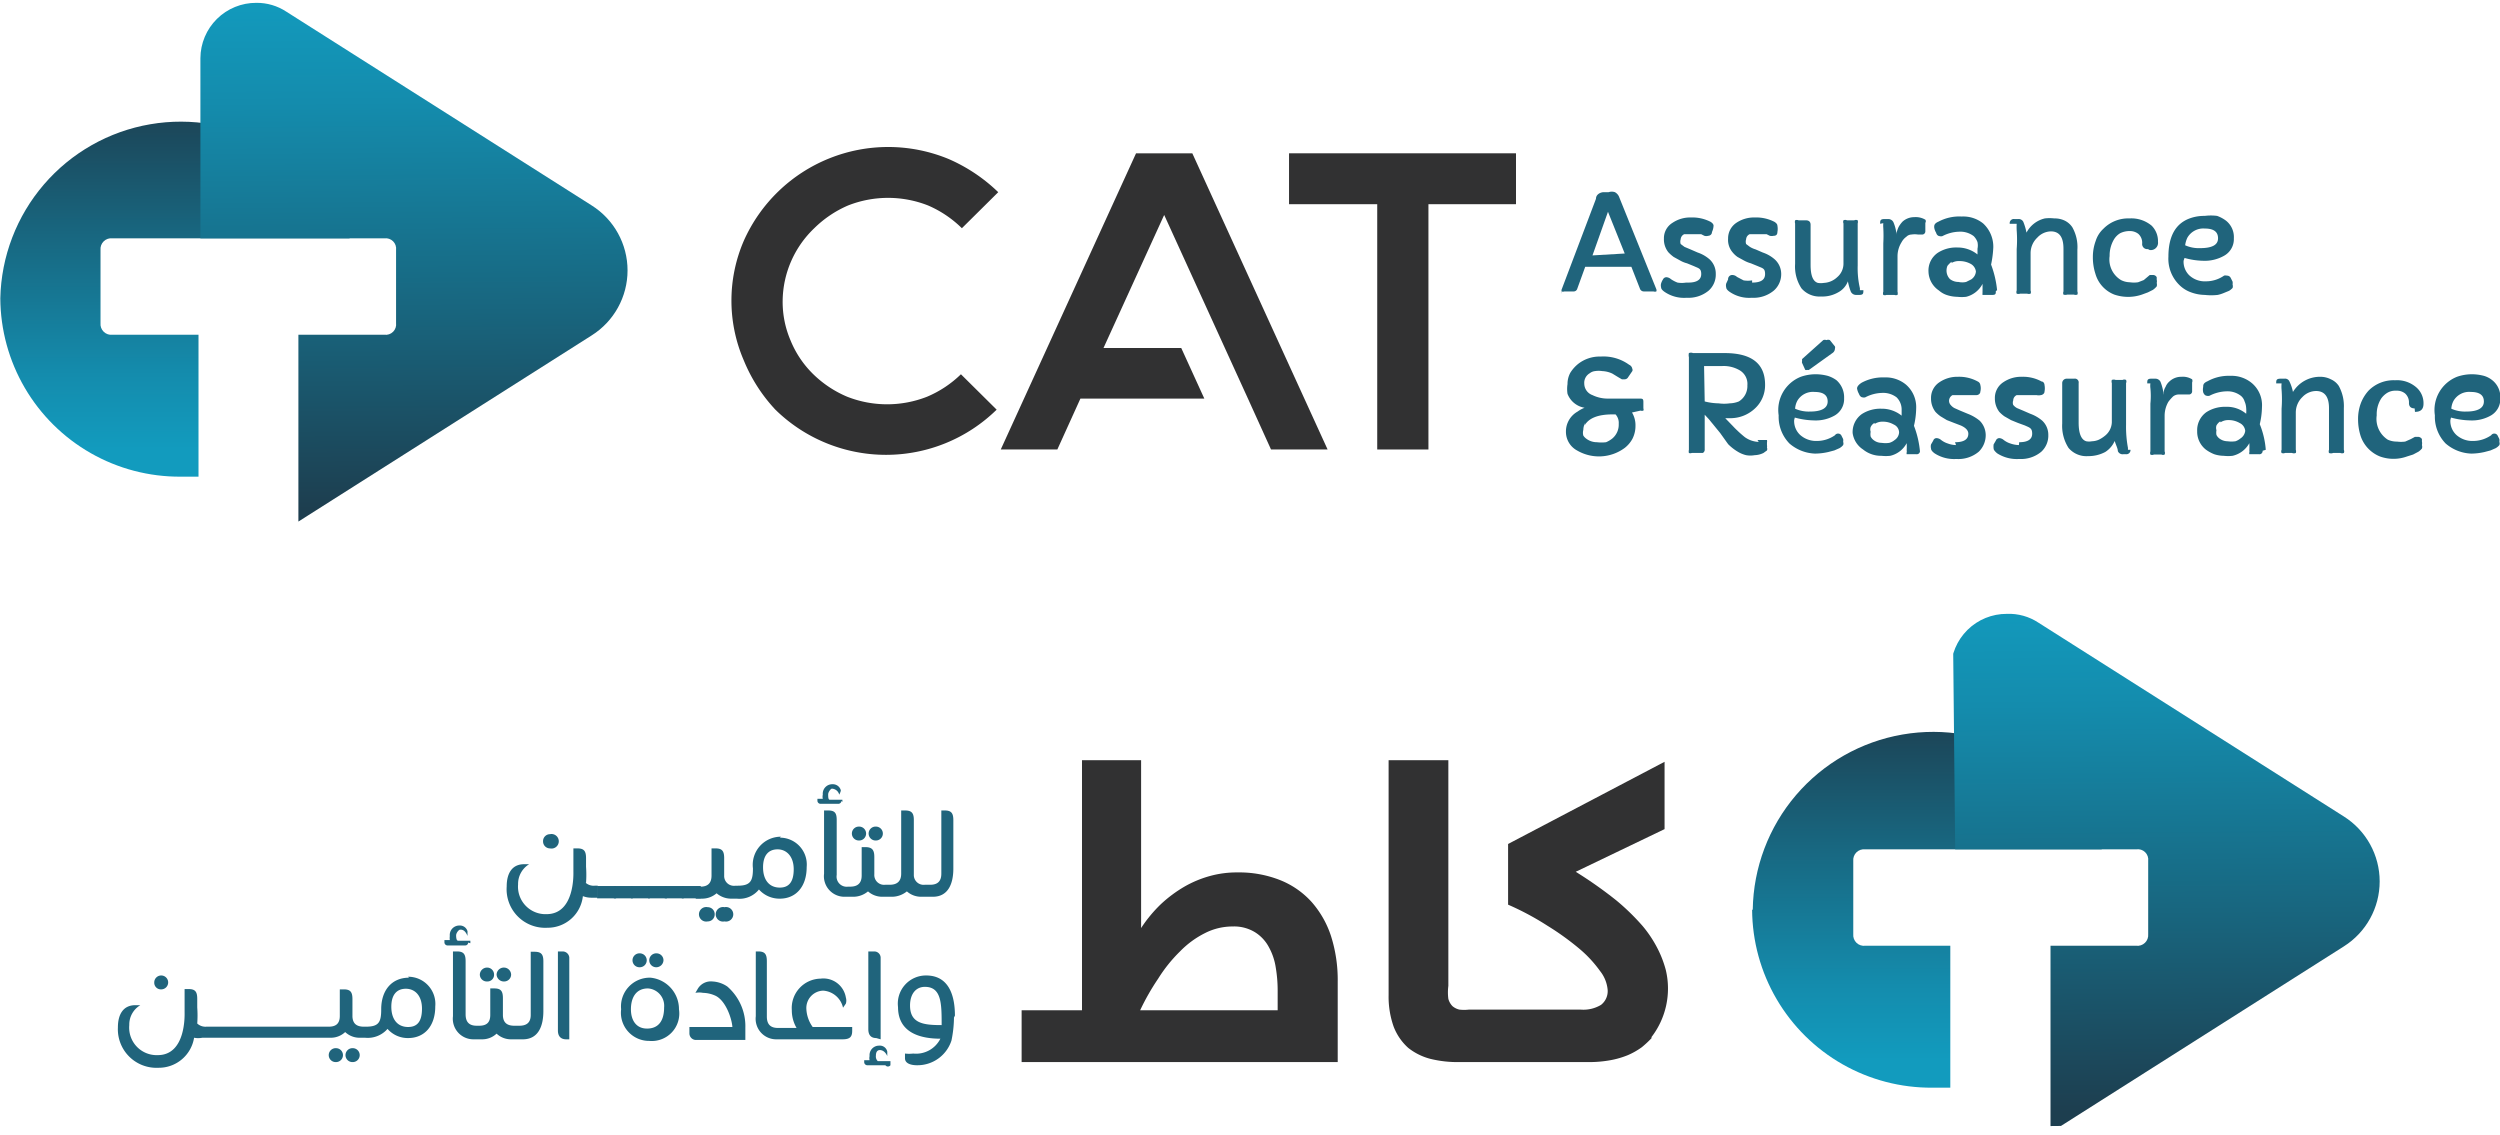 <?xml version="1.0" encoding="UTF-8"?> <svg xmlns="http://www.w3.org/2000/svg" xmlns:xlink="http://www.w3.org/1999/xlink" viewBox="0 0 79.09 35.91"><defs><style>.cls-1{fill:none;}.cls-2{clip-path:url(#clip-path);}.cls-3{fill:url(#Dégradé_sans_nom_4);}.cls-4{clip-path:url(#clip-path-2);}.cls-5{fill:url(#Dégradé_sans_nom_4-2);}.cls-6{clip-path:url(#clip-path-3);}.cls-7{fill:#313132;}.cls-8{fill:#20647c;}.cls-9{clip-path:url(#clip-path-4);}.cls-10{fill:url(#Dégradé_sans_nom_4-3);}.cls-11{clip-path:url(#clip-path-5);}.cls-12{fill:url(#Dégradé_sans_nom_4-4);}</style><clipPath id="clip-path" transform="translate(-8.99 -9.3)"><path class="cls-1" d="M9,18.74a5.67,5.67,0,0,0,5.7,5.64,5.44,5.44,0,0,0,.57,0V19.89H12.55a.34.34,0,0,1-.38-.37V17.21a.34.34,0,0,1,.38-.37h7.5A5.71,5.71,0,0,0,9,18.74"></path></clipPath><linearGradient id="Dégradé_sans_nom_4" x1="-212.16" y1="396.59" x2="-211.16" y2="396.59" gradientTransform="matrix(0, -11.27, -11.39, 0, 4522.21, -2376.82)" gradientUnits="userSpaceOnUse"><stop offset="0" stop-color="#129bbe"></stop><stop offset="0.21" stop-color="#148cad"></stop><stop offset="0.61" stop-color="#18667f"></stop><stop offset="1" stop-color="#1d3e4f"></stop></linearGradient><clipPath id="clip-path-2" transform="translate(-8.99 -9.3)"><path class="cls-1" d="M15.33,11.14v5.7h5.82a.33.33,0,0,1,.37.37v2.31a.33.33,0,0,1-.37.37H18.43V25.8l9.28-5.89a2.43,2.43,0,0,0,0-4.11L18.05,9.67a1.69,1.69,0,0,0-.95-.28,1.76,1.76,0,0,0-1.77,1.75"></path></clipPath><linearGradient id="Dégradé_sans_nom_4-2" x1="-212.16" y1="396.6" x2="-211.16" y2="396.6" gradientTransform="matrix(0, 16.3, 16.47, 0, -6509.24, 3467.32)" xlink:href="#Dégradé_sans_nom_4"></linearGradient><clipPath id="clip-path-3" transform="translate(-8.99 -9.3)"><rect class="cls-1" width="97.02" height="52.92"></rect></clipPath><clipPath id="clip-path-4" transform="translate(-8.99 -9.3)"><path class="cls-1" d="M64.42,38.08a5.66,5.66,0,0,0,5.7,5.63,5.44,5.44,0,0,0,.57,0V39.22H68a.34.34,0,0,1-.38-.37V36.54a.34.34,0,0,1,.38-.37h7.5a5.71,5.71,0,0,0-11.06,1.91"></path></clipPath><linearGradient id="Dégradé_sans_nom_4-3" x1="-212.16" y1="396.59" x2="-211.16" y2="396.59" gradientTransform="matrix(0, -11.27, -11.39, 0, 4577.64, -2357.49)" xlink:href="#Dégradé_sans_nom_4"></linearGradient><clipPath id="clip-path-5" transform="translate(-8.99 -9.3)"><path class="cls-1" d="M70.76,30.47v5.7h5.81a.33.33,0,0,1,.38.37v2.31a.34.34,0,0,1-.38.37H73.86v5.91l9.28-5.89a2.43,2.43,0,0,0,0-4.11L73.48,29a1.69,1.69,0,0,0-1-.28,1.76,1.76,0,0,0-1.77,1.75"></path></clipPath><linearGradient id="Dégradé_sans_nom_4-4" x1="-212.16" y1="396.6" x2="-211.16" y2="396.6" gradientTransform="matrix(0, 16.3, 16.47, 0, -6453.81, 3486.65)" xlink:href="#Dégradé_sans_nom_4"></linearGradient></defs><g id="Calque_2" data-name="Calque 2"><g id="Calque_1-2" data-name="Calque 1"><g class="cls-2"><rect class="cls-3" y="3.81" width="11.06" height="11.27"></rect></g><g class="cls-4"><rect class="cls-5" x="15.28" y="9.34" width="14" height="16.49" transform="translate(-9.1 -9.16) rotate(-0.37)"></rect></g><g class="cls-6"><path class="cls-7" d="M40.52,22.26a5,5,0,0,1-7,0,5.1,5.1,0,0,1-1-1.56,4.77,4.77,0,0,1,0-3.78A5,5,0,0,1,39,14.33a5.27,5.27,0,0,1,1.57,1.05l-1.15,1.14a3.48,3.48,0,0,0-1.07-.72,3.45,3.45,0,0,0-2.53,0,3.48,3.48,0,0,0-1.07.72,3.22,3.22,0,0,0-1,2.3A3.1,3.1,0,0,0,34,20.07a3.16,3.16,0,0,0,.72,1.07,3.45,3.45,0,0,0,1.07.71,3.45,3.45,0,0,0,2.53,0,3.45,3.45,0,0,0,1.07-.71Z" transform="translate(-8.99 -9.3)"></path><polygon class="cls-7" points="42 14.22 40.21 14.22 39.48 12.61 38.75 11.01 36.83 6.8 34.91 11.01 37.37 11.01 38.1 12.61 34.18 12.61 33.45 14.22 31.66 14.22 35.94 4.85 37.72 4.85 42 14.22"></polygon><polygon class="cls-7" points="47.96 6.46 45.19 6.46 45.19 14.22 43.57 14.22 43.57 6.46 40.78 6.46 40.78 4.85 43.57 4.85 45.19 4.85 47.96 4.85 47.96 6.46"></polygon><path class="cls-8" d="M58.39,18.59a.13.13,0,0,1,0-.07v-.05l1.09-2.88c0-.13.12-.2.23-.21h.17a.31.31,0,0,1,.2,0,.3.3,0,0,1,.14.17l1.17,2.9v0a.1.1,0,0,1,0,.07.13.13,0,0,1-.09,0H61a.13.13,0,0,1-.13-.09l-.27-.69H59.14l-.25.69a.12.12,0,0,1-.13.09h-.28a.13.13,0,0,1-.09,0m2-1.2L59.86,16s0,0,0,0l0,0-.49,1.38Z" transform="translate(-8.99 -9.3)"></path><path class="cls-8" d="M62.4,18.24c.27,0,.41-.09.41-.27s-.08-.18-.23-.25l-.22-.09a.85.85,0,0,1-.22-.09l-.2-.11a1.22,1.22,0,0,1-.17-.15.65.65,0,0,1-.14-.43.57.57,0,0,1,.27-.5,1,1,0,0,1,.59-.17,1.26,1.26,0,0,1,.62.14q.09.06.09.12a.53.53,0,0,1-.05.2c0,.08-.07.12-.12.12a.21.21,0,0,1-.12,0l-.1-.05-.09,0-.2,0h-.15l-.1,0a.19.19,0,0,0-.11.16.24.24,0,0,0,0,.15l.12.09.19.08.23.1a1.1,1.1,0,0,1,.38.22.61.61,0,0,1,.19.45.68.68,0,0,1-.22.53,1,1,0,0,1-.7.23,1.09,1.09,0,0,1-.69-.18q-.12-.08-.12-.15a.24.24,0,0,1,0-.12.49.49,0,0,1,.06-.13.12.12,0,0,1,.11-.07.24.24,0,0,1,.14.06,1,1,0,0,0,.21.11.84.84,0,0,0,.27,0" transform="translate(-8.99 -9.3)"></path><path class="cls-8" d="M64.42,18.24c.28,0,.41-.09.41-.27s-.07-.18-.23-.25l-.22-.09a1,1,0,0,1-.22-.09l-.2-.11a.77.77,0,0,1-.16-.15.6.6,0,0,1-.14-.43.59.59,0,0,1,.26-.5,1,1,0,0,1,.59-.17,1.26,1.26,0,0,1,.62.14q.09.06.09.12a.53.53,0,0,1,0,.2q0,.12-.12.12a.27.27,0,0,1-.12,0l-.1-.05-.09,0-.2,0h-.15l-.1,0a.19.19,0,0,0-.11.16.25.25,0,0,0,0,.15l.12.09a.75.75,0,0,0,.18.08l.23.1a1.1,1.1,0,0,1,.38.22.62.62,0,0,1,.2.45.69.69,0,0,1-.23.53,1,1,0,0,1-.7.23,1.09,1.09,0,0,1-.69-.18q-.12-.08-.12-.15a.24.24,0,0,1,0-.12l.06-.13A.13.13,0,0,1,63.8,18a.22.22,0,0,1,.14.06l.21.11a.84.84,0,0,0,.27,0" transform="translate(-8.99 -9.3)"></path><path class="cls-8" d="M67.94,18.48c0,.1,0,.15-.13.15h-.1a.18.18,0,0,1-.17-.11,1.9,1.9,0,0,1-.09-.32.66.66,0,0,1-.31.35,1,1,0,0,1-.54.13.75.75,0,0,1-.62-.26,1.26,1.26,0,0,1-.2-.77V16.37a.18.18,0,0,1,0-.1.14.14,0,0,1,.11,0h.23c.1,0,.15.05.15.14v1.26c0,.34.07.53.23.58a.58.58,0,0,0,.19,0,.66.66,0,0,0,.42-.18.56.56,0,0,0,.2-.42V16.37a.13.13,0,0,1,0-.1.12.12,0,0,1,.11,0h.23a.12.12,0,0,1,.11,0,.17.17,0,0,1,0,.1V17.7a2.81,2.81,0,0,0,.07.72v.06" transform="translate(-8.99 -9.3)"></path><path class="cls-8" d="M68.47,16.38c0-.1,0-.15.14-.15h.11a.18.18,0,0,1,.17.1,1.29,1.29,0,0,1,.1.41h0a.45.45,0,0,1,0-.08,1.2,1.2,0,0,1,.06-.17.83.83,0,0,1,.13-.18.55.55,0,0,1,.37-.14.6.6,0,0,1,.35.08.09.09,0,0,1,0,.1l0,.27a.1.1,0,0,1-.11.1h-.12a.68.68,0,0,0-.21,0,.23.23,0,0,0-.16.07.5.5,0,0,0-.15.17.84.84,0,0,0-.13.44v1.13a.17.17,0,0,1,0,.1.15.15,0,0,1-.1,0h-.25a.13.13,0,0,1-.1,0,.13.13,0,0,1,0-.1V17a4.42,4.42,0,0,0,0-.49.9.9,0,0,1,0-.15" transform="translate(-8.99 -9.3)"></path><path class="cls-8" d="M72.13,18.51c0,.08,0,.12-.11.12h-.21c-.06,0-.09,0-.1,0a.14.14,0,0,1,0-.06.35.35,0,0,1,0-.06c0-.07,0-.14,0-.23a.8.8,0,0,1-.52.41,1.27,1.27,0,0,1-.28,0,1.12,1.12,0,0,1-.31-.05.72.72,0,0,1-.27-.15A.74.74,0,0,1,70,17.9a.68.68,0,0,1,.29-.6,1.06,1.06,0,0,1,.62-.17,1,1,0,0,1,.64.22v-.18a.52.52,0,0,0,0-.21.52.52,0,0,0-.12-.19.7.7,0,0,0-.46-.14,1.2,1.2,0,0,0-.53.14.16.16,0,0,1-.09,0s-.08,0-.11-.11a.43.43,0,0,1-.06-.17c0-.06,0-.12.14-.18a1.39,1.39,0,0,1,.73-.16,1,1,0,0,1,.68.22,1,1,0,0,1,.32.76,3.32,3.32,0,0,1-.07.54,3.2,3.2,0,0,1,.19.81m-1.44-.9a.79.79,0,0,0-.13.13.39.39,0,0,0,0,.3.36.36,0,0,0,.08.12.44.44,0,0,0,.27.09.55.55,0,0,0,.24,0l.16-.08a.33.33,0,0,0,.15-.25.32.32,0,0,0-.18-.25.72.72,0,0,0-.35-.08.43.43,0,0,0-.24.06" transform="translate(-8.99 -9.3)"></path><path class="cls-8" d="M72.57,16.38a.13.13,0,0,1,.15-.15h.12a.16.16,0,0,1,.16.09,1.75,1.75,0,0,1,.1.34.88.88,0,0,1,.58-.45,1.26,1.26,0,0,1,.3,0,.72.72,0,0,1,.33.07.61.61,0,0,1,.24.21,1.27,1.27,0,0,1,.16.71v1.32a.13.13,0,0,1,0,.1.16.16,0,0,1-.11,0h-.21a.21.21,0,0,1-.12,0,.13.13,0,0,1,0-.1V17.17c0-.37-.13-.55-.4-.55a.6.6,0,0,0-.43.2.67.67,0,0,0-.21.49v1.18a.13.13,0,0,1,0,.1.16.16,0,0,1-.11,0h-.22a.16.16,0,0,1-.11,0,.13.13,0,0,1,0-.1V17.18a3.89,3.89,0,0,0,0-.59,1.9,1.9,0,0,1,0-.21" transform="translate(-8.99 -9.3)"></path><path class="cls-8" d="M76.94,17.18a.16.16,0,0,1-.18-.18.38.38,0,0,0-.12-.3.43.43,0,0,0-.28-.09.66.66,0,0,0-.3.07.58.58,0,0,0-.19.19,1,1,0,0,0-.14.53.76.76,0,0,0,.36.76.64.64,0,0,0,.28.07.89.89,0,0,0,.26,0l.18-.07L77,18l.1,0a.13.13,0,0,1,.12.07l0,.08a.19.19,0,0,1,0,.1.21.21,0,0,1,0,.11.65.65,0,0,1-.12.11l-.16.08-.19.07a1.35,1.35,0,0,1-.87,0,1,1,0,0,1-.6-.66,1.67,1.67,0,0,1-.08-.52,1.46,1.46,0,0,1,.09-.52.88.88,0,0,1,.24-.38,1.1,1.1,0,0,1,.83-.33,1,1,0,0,1,.7.23.69.69,0,0,1,.2.51.23.23,0,0,1-.26.26Z" transform="translate(-8.99 -9.3)"></path><path class="cls-8" d="M78.07,17.55v0a.6.6,0,0,0,.18.46.72.72,0,0,0,.53.19,1,1,0,0,0,.57-.18.16.16,0,0,1,.09,0,.13.13,0,0,1,.12.07l.06.12a.29.29,0,0,1,0,.09.18.18,0,0,1,0,.11.53.53,0,0,1-.11.09l-.17.07a1.06,1.06,0,0,1-.19.06,1.84,1.84,0,0,1-.41,0,1.31,1.31,0,0,1-.43-.08,1,1,0,0,1-.38-.24,1.16,1.16,0,0,1-.34-.89c0-.65.23-1.06.7-1.22a1.33,1.33,0,0,1,.45-.07,1.51,1.51,0,0,1,.39,0,1.06,1.06,0,0,1,.28.15.66.66,0,0,1,.25.56.6.6,0,0,1-.29.54,1.24,1.24,0,0,1-.68.17,2.29,2.29,0,0,1-.59-.09m1.06-.62c0-.21-.14-.31-.42-.31a.58.58,0,0,0-.55.29.76.76,0,0,0-.07.24,1.06,1.06,0,0,0,.47.09c.38,0,.57-.1.57-.31" transform="translate(-8.99 -9.3)"></path><path class="cls-8" d="M60.62,22.35a.78.78,0,0,1,.11.42.9.9,0,0,1-.09.4.91.91,0,0,1-.25.3,1.37,1.37,0,0,1-1.51.08.67.67,0,0,1-.35-.59.72.72,0,0,1,.37-.64.94.94,0,0,1,.22-.12.7.7,0,0,1-.54-.44,1,1,0,0,1,0-.31.74.74,0,0,1,.09-.36,1.12,1.12,0,0,1,.25-.28,1.1,1.1,0,0,1,.71-.23,1.38,1.38,0,0,1,.9.26.17.17,0,0,1,.1.13.08.08,0,0,1,0,.07l-.13.19a.13.13,0,0,1-.12.07l-.08,0-.12-.07L60,21.12a.83.83,0,0,0-.32-.08.75.75,0,0,0-.23,0,.33.33,0,0,0-.17.07.35.35,0,0,0-.17.33.39.39,0,0,0,.26.36,1.1,1.1,0,0,0,.49.11h1c.08,0,.12,0,.12.1v.21a.09.09,0,0,1,0,.07.14.14,0,0,1-.09,0Zm-1.48.33a.46.46,0,0,0-.06.22.34.34,0,0,0,0,.18.38.38,0,0,0,.11.11.55.55,0,0,0,.32.1,1.19,1.19,0,0,0,.29,0,.82.82,0,0,0,.2-.12.57.57,0,0,0,.2-.46.4.4,0,0,0-.1-.3l0,0H60c-.46,0-.75.12-.88.35" transform="translate(-8.99 -9.3)"></path><path class="cls-8" d="M64.59,23.22l.22,0s.07,0,.08,0a.2.2,0,0,1,0,.08s0,.06,0,.08a.22.22,0,0,1,0,.08.12.12,0,0,1,0,.09l-.11.08a.68.68,0,0,1-.28.07.77.77,0,0,1-.27,0,.92.92,0,0,1-.23-.09,1.54,1.54,0,0,1-.34-.26L63.41,23l-.36-.44-.13-.14v1.09a.12.12,0,0,1-.06.12h-.35a.12.12,0,0,1-.09,0,.22.22,0,0,1,0-.1V20.6a.28.28,0,0,1,0-.13.17.17,0,0,1,.13,0h1c.85,0,1.28.33,1.28,1a1,1,0,0,1-.34.77,1.13,1.13,0,0,1-.77.29h-.15l.27.28a3.79,3.79,0,0,0,.35.32.8.8,0,0,0,.44.15M62.92,22a1.85,1.85,0,0,0,.44.06,1.25,1.25,0,0,0,.35,0A.81.81,0,0,0,64,22a.57.57,0,0,0,.27-.51A.5.5,0,0,0,64,21a1,1,0,0,0-.52-.12h-.58Z" transform="translate(-8.99 -9.3)"></path><path class="cls-8" d="M65.75,22.59v0a.6.6,0,0,0,.19.47.76.76,0,0,0,.53.19,1,1,0,0,0,.57-.18.12.12,0,0,1,.2,0l.06.12a.29.29,0,0,1,0,.09.14.14,0,0,1,0,.1.4.4,0,0,1-.12.1l-.16.07-.19.05a1.93,1.93,0,0,1-.42.05,1.31,1.31,0,0,1-.81-.32,1.21,1.21,0,0,1-.34-.89,1.13,1.13,0,0,1,.7-1.22,1.42,1.42,0,0,1,.45-.08,1.5,1.5,0,0,1,.4.05.92.92,0,0,1,.28.14.72.72,0,0,1,.24.57.6.6,0,0,1-.29.54,1.21,1.21,0,0,1-.67.16,2.43,2.43,0,0,1-.6-.09M66.81,22c0-.2-.14-.3-.41-.3a.57.57,0,0,0-.55.28.61.61,0,0,0-.07.25,1.06,1.06,0,0,0,.47.09c.37,0,.56-.11.56-.32m-.59-1a.07.07,0,0,1-.06,0,.06.06,0,0,1-.06,0L66,20.78a.09.09,0,0,1,0-.05s0,0,0-.07l.67-.6a.13.13,0,0,1,.1,0,.14.14,0,0,1,.11,0l.16.2a.11.11,0,0,1,0,.07.17.17,0,0,1-.08.14Z" transform="translate(-8.99 -9.3)"></path><path class="cls-8" d="M69.73,23.56a.1.1,0,0,1-.11.11h-.21c-.06,0-.09,0-.1,0a.14.14,0,0,1,0-.06.13.13,0,0,0,0-.06,2.23,2.23,0,0,0,0-.23.79.79,0,0,1-.52.4,1.26,1.26,0,0,1-.28,0,.9.9,0,0,1-.58-.2A.74.74,0,0,1,67.6,23a.7.7,0,0,1,.29-.6,1.08,1.08,0,0,1,.62-.17,1,1,0,0,1,.64.22v-.18a.54.54,0,0,0-.16-.4.7.7,0,0,0-.46-.14,1.2,1.2,0,0,0-.53.14.16.16,0,0,1-.09,0s-.07,0-.11-.11a.49.49,0,0,1-.06-.17c0-.06.05-.12.14-.18a1.41,1.41,0,0,1,.73-.17,1,1,0,0,1,.68.23.94.94,0,0,1,.32.75,2.5,2.5,0,0,1-.07.55,3,3,0,0,1,.19.81m-1.44-.9a.29.29,0,0,0-.12.13.24.24,0,0,0,0,.15.4.4,0,0,0,0,.15.31.31,0,0,0,.09.11.41.41,0,0,0,.26.09.78.78,0,0,0,.24,0,.46.46,0,0,0,.17-.09.31.31,0,0,0,.14-.24.28.28,0,0,0-.17-.25.68.68,0,0,0-.35-.09.44.44,0,0,0-.25.07" transform="translate(-8.99 -9.3)"></path><path class="cls-8" d="M70.84,23.29q.42,0,.42-.27c0-.1-.08-.19-.24-.26l-.21-.08-.23-.09-.2-.12a1.07,1.07,0,0,1-.16-.14.69.69,0,0,1-.14-.43.59.59,0,0,1,.27-.51,1,1,0,0,1,.58-.17,1.22,1.22,0,0,1,.63.15.14.14,0,0,1,.08.11.41.41,0,0,1,0,.21c0,.07-.07.11-.12.11l-.12,0-.1,0-.09,0-.2,0h-.15l-.1,0a.21.21,0,0,0-.11.17.2.2,0,0,0,.05.14.4.4,0,0,0,.12.1l.18.08.24.1a1.35,1.35,0,0,1,.38.22.65.65,0,0,1,.19.45.73.73,0,0,1-.22.53,1,1,0,0,1-.71.23,1.13,1.13,0,0,1-.69-.18c-.08-.06-.11-.11-.11-.15a.27.27,0,0,1,0-.13l.07-.12a.11.11,0,0,1,.1-.08.24.24,0,0,1,.15.06.68.68,0,0,0,.21.11.75.75,0,0,0,.26.05" transform="translate(-8.99 -9.3)"></path><path class="cls-8" d="M72.87,23.29c.27,0,.41-.09.41-.27s-.08-.19-.23-.26l-.22-.08-.22-.09-.21-.12a1.07,1.07,0,0,1-.16-.14.69.69,0,0,1-.14-.43.59.59,0,0,1,.27-.51,1,1,0,0,1,.59-.17,1.21,1.21,0,0,1,.62.15c.06,0,.09.07.09.11a.54.54,0,0,1,0,.21c0,.07-.08.11-.12.11a.28.28,0,0,1-.13,0l-.09,0-.1,0-.2,0h-.14l-.1,0a.19.19,0,0,0-.11.17.2.2,0,0,0,0,.14.4.4,0,0,0,.12.1l.19.08.23.1a1.22,1.22,0,0,1,.38.22.61.61,0,0,1,.19.45.69.69,0,0,1-.22.53,1,1,0,0,1-.7.23,1.15,1.15,0,0,1-.7-.18c-.07-.06-.11-.11-.11-.15a.51.51,0,0,1,0-.13l.07-.12a.12.12,0,0,1,.11-.08.24.24,0,0,1,.14.06.68.68,0,0,0,.21.11.86.86,0,0,0,.27.05" transform="translate(-8.99 -9.3)"></path><path class="cls-8" d="M76.39,23.53a.13.13,0,0,1-.14.14h-.09a.16.16,0,0,1-.17-.1c0-.08-.06-.19-.1-.32a.78.78,0,0,1-.3.35,1.13,1.13,0,0,1-.54.13.74.74,0,0,1-.62-.26,1.29,1.29,0,0,1-.2-.77V21.42a.14.14,0,0,1,.14-.14h.24a.12.12,0,0,1,.14.14v1.25c0,.34.08.54.24.59a.48.48,0,0,0,.18,0,.59.59,0,0,0,.22-.05,1,1,0,0,0,.2-.13.57.57,0,0,0,.21-.42V21.42a.15.15,0,0,1,0-.1.16.16,0,0,1,.12,0h.22a.12.12,0,0,1,.11,0,.12.12,0,0,1,0,.1v1.32a3.62,3.62,0,0,0,.06.73s0,0,0,.06" transform="translate(-8.99 -9.3)"></path><path class="cls-8" d="M76.92,21.43c0-.1,0-.15.13-.15h.12a.18.18,0,0,1,.17.1,1.53,1.53,0,0,1,.1.41h0a.31.31,0,0,0,0-.07.38.38,0,0,1,.06-.18.43.43,0,0,1,.12-.17.54.54,0,0,1,.38-.15.56.56,0,0,1,.34.08.13.13,0,0,1,0,.1l0,.27a.1.1,0,0,1-.11.11l-.11,0-.21,0a.29.29,0,0,0-.17.06,1.29,1.29,0,0,0-.15.17.88.88,0,0,0-.12.44v1.13a.12.12,0,0,1,0,.1.11.11,0,0,1-.1,0h-.24a.12.12,0,0,1-.11,0,.15.15,0,0,1,0-.1V22.07a2.48,2.48,0,0,0,0-.49.58.58,0,0,1,0-.15" transform="translate(-8.99 -9.3)"></path><path class="cls-8" d="M80.57,23.56a.1.1,0,0,1-.11.11h-.21s-.09,0-.1,0a.14.14,0,0,1,0-.06.13.13,0,0,0,0-.06,2.08,2.08,0,0,0,0-.23.81.81,0,0,1-.53.4,1.18,1.18,0,0,1-.28,0,1,1,0,0,1-.3-.05,1.17,1.17,0,0,1-.27-.15.72.72,0,0,1-.27-.58.7.7,0,0,1,.29-.6,1.08,1.08,0,0,1,.62-.17.94.94,0,0,1,.64.22,1,1,0,0,0,0-.18A.59.59,0,0,0,80,22a.36.36,0,0,0-.12-.18.69.69,0,0,0-.45-.14,1.24,1.24,0,0,0-.54.14.16.16,0,0,1-.09,0s-.07,0-.11-.11a.41.41,0,0,1,0-.17c0-.06,0-.12.14-.18a1.37,1.37,0,0,1,.72-.17,1,1,0,0,1,.68.23.91.91,0,0,1,.32.75,2.5,2.5,0,0,1-.07.55,2.68,2.68,0,0,1,.19.81m-1.44-.9a.37.37,0,0,0-.12.13.24.24,0,0,0,0,.15.4.4,0,0,0,0,.15.31.31,0,0,0,.09.11.43.43,0,0,0,.26.09.9.9,0,0,0,.25,0,.51.51,0,0,0,.16-.09.33.33,0,0,0,.15-.24.31.31,0,0,0-.18-.25.68.68,0,0,0-.35-.09.44.44,0,0,0-.25.07" transform="translate(-8.99 -9.3)"></path><path class="cls-8" d="M81,21.43c0-.1,0-.15.14-.15h.12a.15.15,0,0,1,.16.09,1.4,1.4,0,0,1,.11.33,1,1,0,0,1,.87-.48.73.73,0,0,1,.33.08.58.58,0,0,1,.25.21,1.32,1.32,0,0,1,.16.7v1.32a.12.12,0,0,1,0,.1.14.14,0,0,1-.11,0H82.8a.17.17,0,0,1-.13,0,.15.15,0,0,1,0-.1V22.21c0-.36-.14-.54-.41-.54a.6.6,0,0,0-.43.19.68.68,0,0,0-.21.49v1.18a.15.15,0,0,1,0,.1.16.16,0,0,1-.12,0h-.22a.14.14,0,0,1-.11,0,.12.12,0,0,1,0-.1v-1.3a4,4,0,0,0,0-.6,1.09,1.09,0,0,1,0-.2" transform="translate(-8.99 -9.3)"></path><path class="cls-8" d="M85.38,22.22c-.12,0-.18-.06-.18-.17a.38.38,0,0,0-.12-.3.41.41,0,0,0-.28-.09.5.5,0,0,0-.29.07.66.66,0,0,0-.19.18.93.93,0,0,0-.14.53.78.78,0,0,0,.35.77.68.68,0,0,0,.29.06,1,1,0,0,0,.26,0l.18-.08.13-.07.1,0a.15.15,0,0,1,.12.07l0,.08a.26.26,0,0,1,0,.11.17.17,0,0,1,0,.11.52.52,0,0,1-.11.1l-.17.09-.19.06a1.26,1.26,0,0,1-.86,0,1.06,1.06,0,0,1-.61-.65,1.72,1.72,0,0,1-.08-.52,1.42,1.42,0,0,1,.09-.52,1.28,1.28,0,0,1,.24-.39,1.11,1.11,0,0,1,.84-.33.93.93,0,0,1,.69.24.66.66,0,0,1,.21.5c0,.18-.09.26-.27.26Z" transform="translate(-8.99 -9.3)"></path><path class="cls-8" d="M86.51,22.59v0a.6.6,0,0,0,.19.47.76.76,0,0,0,.53.19,1,1,0,0,0,.57-.18.12.12,0,0,1,.2,0l.06.12a.29.29,0,0,1,0,.09.14.14,0,0,1,0,.1.4.4,0,0,1-.12.1l-.16.07-.19.05a1.93,1.93,0,0,1-.42.05,1.31,1.31,0,0,1-.81-.32,1.21,1.21,0,0,1-.34-.89,1.13,1.13,0,0,1,.7-1.22,1.42,1.42,0,0,1,.45-.08,1.5,1.5,0,0,1,.4.05.76.76,0,0,1,.28.15.68.68,0,0,1,.24.56.6.6,0,0,1-.29.54,1.21,1.21,0,0,1-.67.16,2.43,2.43,0,0,1-.6-.09M87.57,22c0-.2-.14-.3-.41-.3a.57.57,0,0,0-.55.28.61.61,0,0,0-.07.25,1.06,1.06,0,0,0,.47.09c.37,0,.56-.11.56-.32" transform="translate(-8.99 -9.3)"></path></g><g class="cls-9"><rect class="cls-10" x="55.43" y="23.14" width="11.06" height="11.27"></rect></g><g class="cls-11"><rect class="cls-12" x="70.71" y="28.67" width="14" height="16.49" transform="matrix(1, -0.01, 0.01, 1, -9.22, -8.8)"></rect></g><g class="cls-6"><path class="cls-7" d="M50.48,37.83a2.68,2.68,0,0,0-1-.69,3.52,3.52,0,0,0-1.34-.24,3.17,3.17,0,0,0-.86.11,3.46,3.46,0,0,0-.82.34,4.17,4.17,0,0,0-.74.55,4.32,4.32,0,0,0-.63.76V33.35H43.22v7.91H41.31V42.9h10V40.35a4.57,4.57,0,0,0-.21-1.43,3.07,3.07,0,0,0-.62-1.09m-1.07,3.43H45.06a7.44,7.44,0,0,1,.57-1,4.64,4.64,0,0,1,.69-.86,2.93,2.93,0,0,1,.79-.58,1.92,1.92,0,0,1,.87-.21,1.27,1.27,0,0,1,.71.18,1.24,1.24,0,0,1,.44.47,1.92,1.92,0,0,1,.22.65,4.37,4.37,0,0,1,.06.72Z" transform="translate(-8.99 -9.3)"></path><path class="cls-7" d="M61.26,42.12a3.26,3.26,0,0,1-.33.31,2.3,2.3,0,0,1-.44.25,2.74,2.74,0,0,1-.55.16,3.73,3.73,0,0,1-.7.06H55.15a3.59,3.59,0,0,1-.9-.1,1.89,1.89,0,0,1-.71-.35,1.74,1.74,0,0,1-.46-.67,2.84,2.84,0,0,1-.16-1V33.35h1.89v7.14a1.58,1.58,0,0,0,0,.41.52.52,0,0,0,.13.23.51.51,0,0,0,.22.11,1.32,1.32,0,0,0,.3,0H59a1.08,1.08,0,0,0,.64-.15.55.55,0,0,0,.21-.47,1.11,1.11,0,0,0-.24-.6,3.83,3.83,0,0,0-.66-.71,8.48,8.48,0,0,0-1-.72,8.7,8.7,0,0,0-1.25-.67V36l4.95-2.6v2.13l-2.81,1.35v0a13.13,13.13,0,0,1,1.29.91,7.18,7.18,0,0,1,.83.81,3.79,3.79,0,0,1,.48.73,3.39,3.39,0,0,1,.25.66,2.52,2.52,0,0,1-.47,2.14" transform="translate(-8.99 -9.3)"></path><rect class="cls-8" x="18.89" y="28.03" width="0.6" height="0.39"></rect><rect class="cls-8" x="19.42" y="28.03" width="0.6" height="0.39"></rect><rect class="cls-8" x="19.96" y="28.03" width="0.6" height="0.39"></rect><rect class="cls-8" x="20.5" y="28.03" width="0.6" height="0.39"></rect><rect class="cls-8" x="21.03" y="28.03" width="0.6" height="0.39"></rect><rect class="cls-8" x="21.57" y="28.03" width="0.6" height="0.39"></rect><path class="cls-8" d="M26.39,36.14a.23.23,0,1,0,0-.45.22.22,0,0,0-.22.23.22.22,0,0,0,.22.22" transform="translate(-8.99 -9.3)"></path><path class="cls-8" d="M27.53,37.23a3.58,3.58,0,0,0,0-.51v-.27c0-.22-.06-.31-.27-.31h-.13v.73c0,.07.05,1.35-.85,1.35a.87.87,0,0,1-.9-.94.73.73,0,0,1,.35-.64v0h-.16c-.38,0-.55.29-.55.7a1.22,1.22,0,0,0,1.29,1.31,1.12,1.12,0,0,0,1.12-1,.75.75,0,0,0,.26.05h.21v-.38h-.1a.38.38,0,0,1-.29-.1" transform="translate(-8.99 -9.3)"></path><path class="cls-8" d="M31.91,38a.23.23,0,1,0,0,.45.23.23,0,1,0,0-.45" transform="translate(-8.99 -9.3)"></path><path class="cls-8" d="M31.38,38a.23.23,0,1,0,0,.45.22.22,0,0,0,.22-.22.22.22,0,0,0-.22-.23" transform="translate(-8.99 -9.3)"></path><path class="cls-8" d="M33.7,35.77a.89.89,0,0,0-.89,1c0,.39-.07.55-.48.55h-.07A.31.31,0,0,1,31.9,37v-.55c0-.22-.06-.31-.27-.31H31.5V37c0,.25-.13.35-.35.35H31v.38h.21a.7.7,0,0,0,.45-.17.71.71,0,0,0,.46.17h.18a.79.79,0,0,0,.7-.29.87.87,0,0,0,.66.29c.51,0,.85-.38.85-1a.85.85,0,0,0-.85-.93m0,1.58c-.34,0-.53-.25-.53-.64s.18-.57.46-.57.51.22.51.63-.16.58-.44.58" transform="translate(-8.99 -9.3)"></path><path class="cls-8" d="M35.64,34.67V34.6h-.4c-.05,0-.05-.1-.05-.17s.08-.18.12-.18a.25.25,0,0,1,.23.19s.05-.09.05-.14a.26.26,0,0,0-.26-.19.3.3,0,0,0-.31.33.27.27,0,0,0,0,.13v0h-.17v.07a.1.1,0,0,0,.1.09h.56a.1.1,0,0,0,.1-.09" transform="translate(-8.99 -9.3)"></path><path class="cls-8" d="M36.7,35.89a.22.22,0,0,0,.22-.22.22.22,0,0,0-.22-.22.22.22,0,0,0-.23.22.22.22,0,0,0,.23.22" transform="translate(-8.99 -9.3)"></path><path class="cls-8" d="M36.16,35.89a.22.22,0,0,0,.23-.22.22.22,0,0,0-.23-.22.22.22,0,0,0-.22.22.22.22,0,0,0,.22.22" transform="translate(-8.99 -9.3)"></path><path class="cls-8" d="M38.9,34.94h-.13v2c0,.25-.13.35-.35.35h-.17A.31.31,0,0,1,37.9,37V35.24c0-.22-.07-.3-.28-.3H37.5v2c0,.25-.14.35-.36.35H37a.31.31,0,0,1-.35-.33v-.55c0-.22-.07-.31-.28-.31h-.12V37c0,.25-.14.35-.36.35h-.07a.32.32,0,0,1-.36-.37V35.24c0-.22-.06-.3-.27-.3h-.13v2a.65.65,0,0,0,.66.73H36a.73.73,0,0,0,.45-.17.68.68,0,0,0,.45.17h.32a.76.76,0,0,0,.46-.17.68.68,0,0,0,.45.17h.37c.51,0,.65-.45.65-.89V35.25c0-.22-.06-.31-.27-.31" transform="translate(-8.99 -9.3)"></path><path class="cls-8" d="M14.09,40.6a.22.22,0,1,0,0-.44.22.22,0,0,0-.22.22.21.21,0,0,0,.22.22" transform="translate(-8.99 -9.3)"></path><path class="cls-8" d="M19.62,42.46a.22.22,0,0,0-.23.22.22.22,0,0,0,.23.22.22.22,0,0,0,.22-.22.22.22,0,0,0-.22-.22" transform="translate(-8.99 -9.3)"></path><path class="cls-8" d="M20.15,42.46a.22.22,0,0,0-.23.22.22.22,0,0,0,.23.22.22.22,0,0,0,.22-.22.22.22,0,0,0-.22-.22" transform="translate(-8.99 -9.3)"></path><path class="cls-8" d="M21.93,40.23c-.54,0-.88.39-.88,1,0,.4-.07.55-.48.55H20.5c-.22,0-.35-.09-.36-.32v-.55c0-.22-.06-.31-.27-.31h-.13v.84c0,.25-.13.34-.35.34H15.52a.38.38,0,0,1-.29-.1,3.52,3.52,0,0,0,0-.51v-.27c0-.22-.06-.31-.27-.31h-.13v.73c0,.08.05,1.36-.85,1.36a.87.87,0,0,1-.9-.95.71.71,0,0,1,.35-.63v0l-.16,0c-.38,0-.55.29-.55.7A1.22,1.22,0,0,0,14,43.08a1.13,1.13,0,0,0,1.13-.95.67.67,0,0,0,.26,0h4.07a.66.66,0,0,0,.45-.18.66.66,0,0,0,.45.18h.18a.83.83,0,0,0,.71-.28.85.85,0,0,0,.65.29c.52,0,.86-.38.86-1a.86.86,0,0,0-.86-.94m0,1.59c-.34,0-.53-.25-.53-.64s.18-.57.46-.57.51.21.51.63-.16.58-.44.58" transform="translate(-8.99 -9.3)"></path><path class="cls-8" d="M23.87,39.14v-.08h-.39c-.05,0-.06-.1-.06-.17s.08-.18.13-.18.15,0,.23.2c0,0,0-.09,0-.15a.25.25,0,0,0-.26-.18.3.3,0,0,0-.3.33.53.53,0,0,0,0,.13l0,0h-.17v.08a.1.1,0,0,0,.09.09h.57a.09.09,0,0,0,.09-.09" transform="translate(-8.99 -9.3)"></path><path class="cls-8" d="M24.4,40.35a.21.21,0,0,0,.22-.22.22.22,0,0,0-.22-.22.23.23,0,0,0-.23.22.22.22,0,0,0,.23.22" transform="translate(-8.99 -9.3)"></path><path class="cls-8" d="M24.94,40.35a.22.22,0,0,0,.22-.22.23.23,0,0,0-.22-.22.23.23,0,0,0-.24.22.23.23,0,0,0,.24.22" transform="translate(-8.99 -9.3)"></path><path class="cls-8" d="M25.9,39.41h-.12v2c0,.25-.14.34-.36.34h-.16c-.22,0-.35-.09-.36-.32v-.55c0-.22-.06-.31-.27-.31H24.5v.84c0,.25-.13.34-.35.34h-.08c-.22,0-.35-.1-.35-.36V39.71c0-.22-.06-.31-.27-.31h-.13v2.05a.65.65,0,0,0,.65.73h.28A.66.66,0,0,0,24.7,42a.66.66,0,0,0,.45.18h.38c.51,0,.65-.45.65-.89V39.71c0-.22-.07-.3-.28-.3" transform="translate(-8.99 -9.3)"></path><path class="cls-8" d="M26.83,39.4h-.19v2.5c0,.2.11.28.26.28H27V39.59a.21.21,0,0,0-.21-.19" transform="translate(-8.99 -9.3)"></path><path class="cls-8" d="M30.47,41.23a.87.87,0,0,1-.94,1,.89.89,0,0,1-.89-1,.91.91,0,0,1,.93-1,1,1,0,0,1,.9,1M29,39.68a.22.22,0,0,1,.23-.22.22.22,0,0,1,.22.22.22.22,0,0,1-.22.22.22.22,0,0,1-.23-.22m1,1.49a.55.55,0,0,0-.51-.6c-.4,0-.54.32-.54.66s.16.61.51.61.54-.23.54-.67m-.47-1.49a.22.22,0,0,1,.23-.22.22.22,0,0,1,.22.22.23.23,0,0,1-.22.22.22.22,0,0,1-.23-.22" transform="translate(-8.99 -9.3)"></path><path class="cls-8" d="M32,40.51a.91.91,0,0,0-.47-.16.48.48,0,0,0-.47.24l-.07.12a.64.64,0,0,1,.24,0,1,1,0,0,1,.37.08c.34.14.54.72.56,1H30.8V42a.21.21,0,0,0,.19.2h1.58v-.39A1.66,1.66,0,0,0,32,40.51" transform="translate(-8.99 -9.3)"></path><path class="cls-8" d="M34.7,41.79a1.06,1.06,0,0,1-.2-.57.55.55,0,0,1,.53-.58.69.69,0,0,1,.63.54l.09-.13a.33.33,0,0,0,0-.19.72.72,0,0,0-.8-.6.93.93,0,0,0-.91,1,1.1,1.1,0,0,0,.15.56h-.59c-.22,0-.35-.1-.35-.36V39.71c0-.22-.06-.31-.27-.31H32.9v2.05a.65.65,0,0,0,.65.73h2.09c.23,0,.31-.07.31-.27v-.12Z" transform="translate(-8.99 -9.3)"></path><path class="cls-8" d="M36.42,43a.1.1,0,0,1-.09-.09v-.07h.17v0a.27.27,0,0,1,0-.13.3.3,0,0,1,.3-.33.24.24,0,0,1,.26.19c0,.05,0,.1,0,.14-.08-.18-.2-.19-.23-.19s-.13,0-.13.18a.2.2,0,0,0,.06.17h.4V43A.1.1,0,0,1,37,43Zm.29-.86c-.15,0-.25-.08-.25-.28V39.4h.19a.2.2,0,0,1,.2.19v2.59Z" transform="translate(-8.99 -9.3)"></path><path class="cls-8" d="M39.17,41.49a3.69,3.69,0,0,1-.08.73A1.13,1.13,0,0,1,38,43c-.2,0-.38-.06-.38-.22v-.15a1.09,1.09,0,0,0,.26,0,.86.86,0,0,0,.86-.47c-.57,0-1.34-.15-1.34-1a.89.89,0,0,1,.89-1c.75,0,.91.69.91,1.27m-.42.3c0-.67,0-1.21-.53-1.21-.29,0-.47.23-.47.59,0,.57.43.62,1,.62" transform="translate(-8.99 -9.3)"></path></g></g></g></svg> 